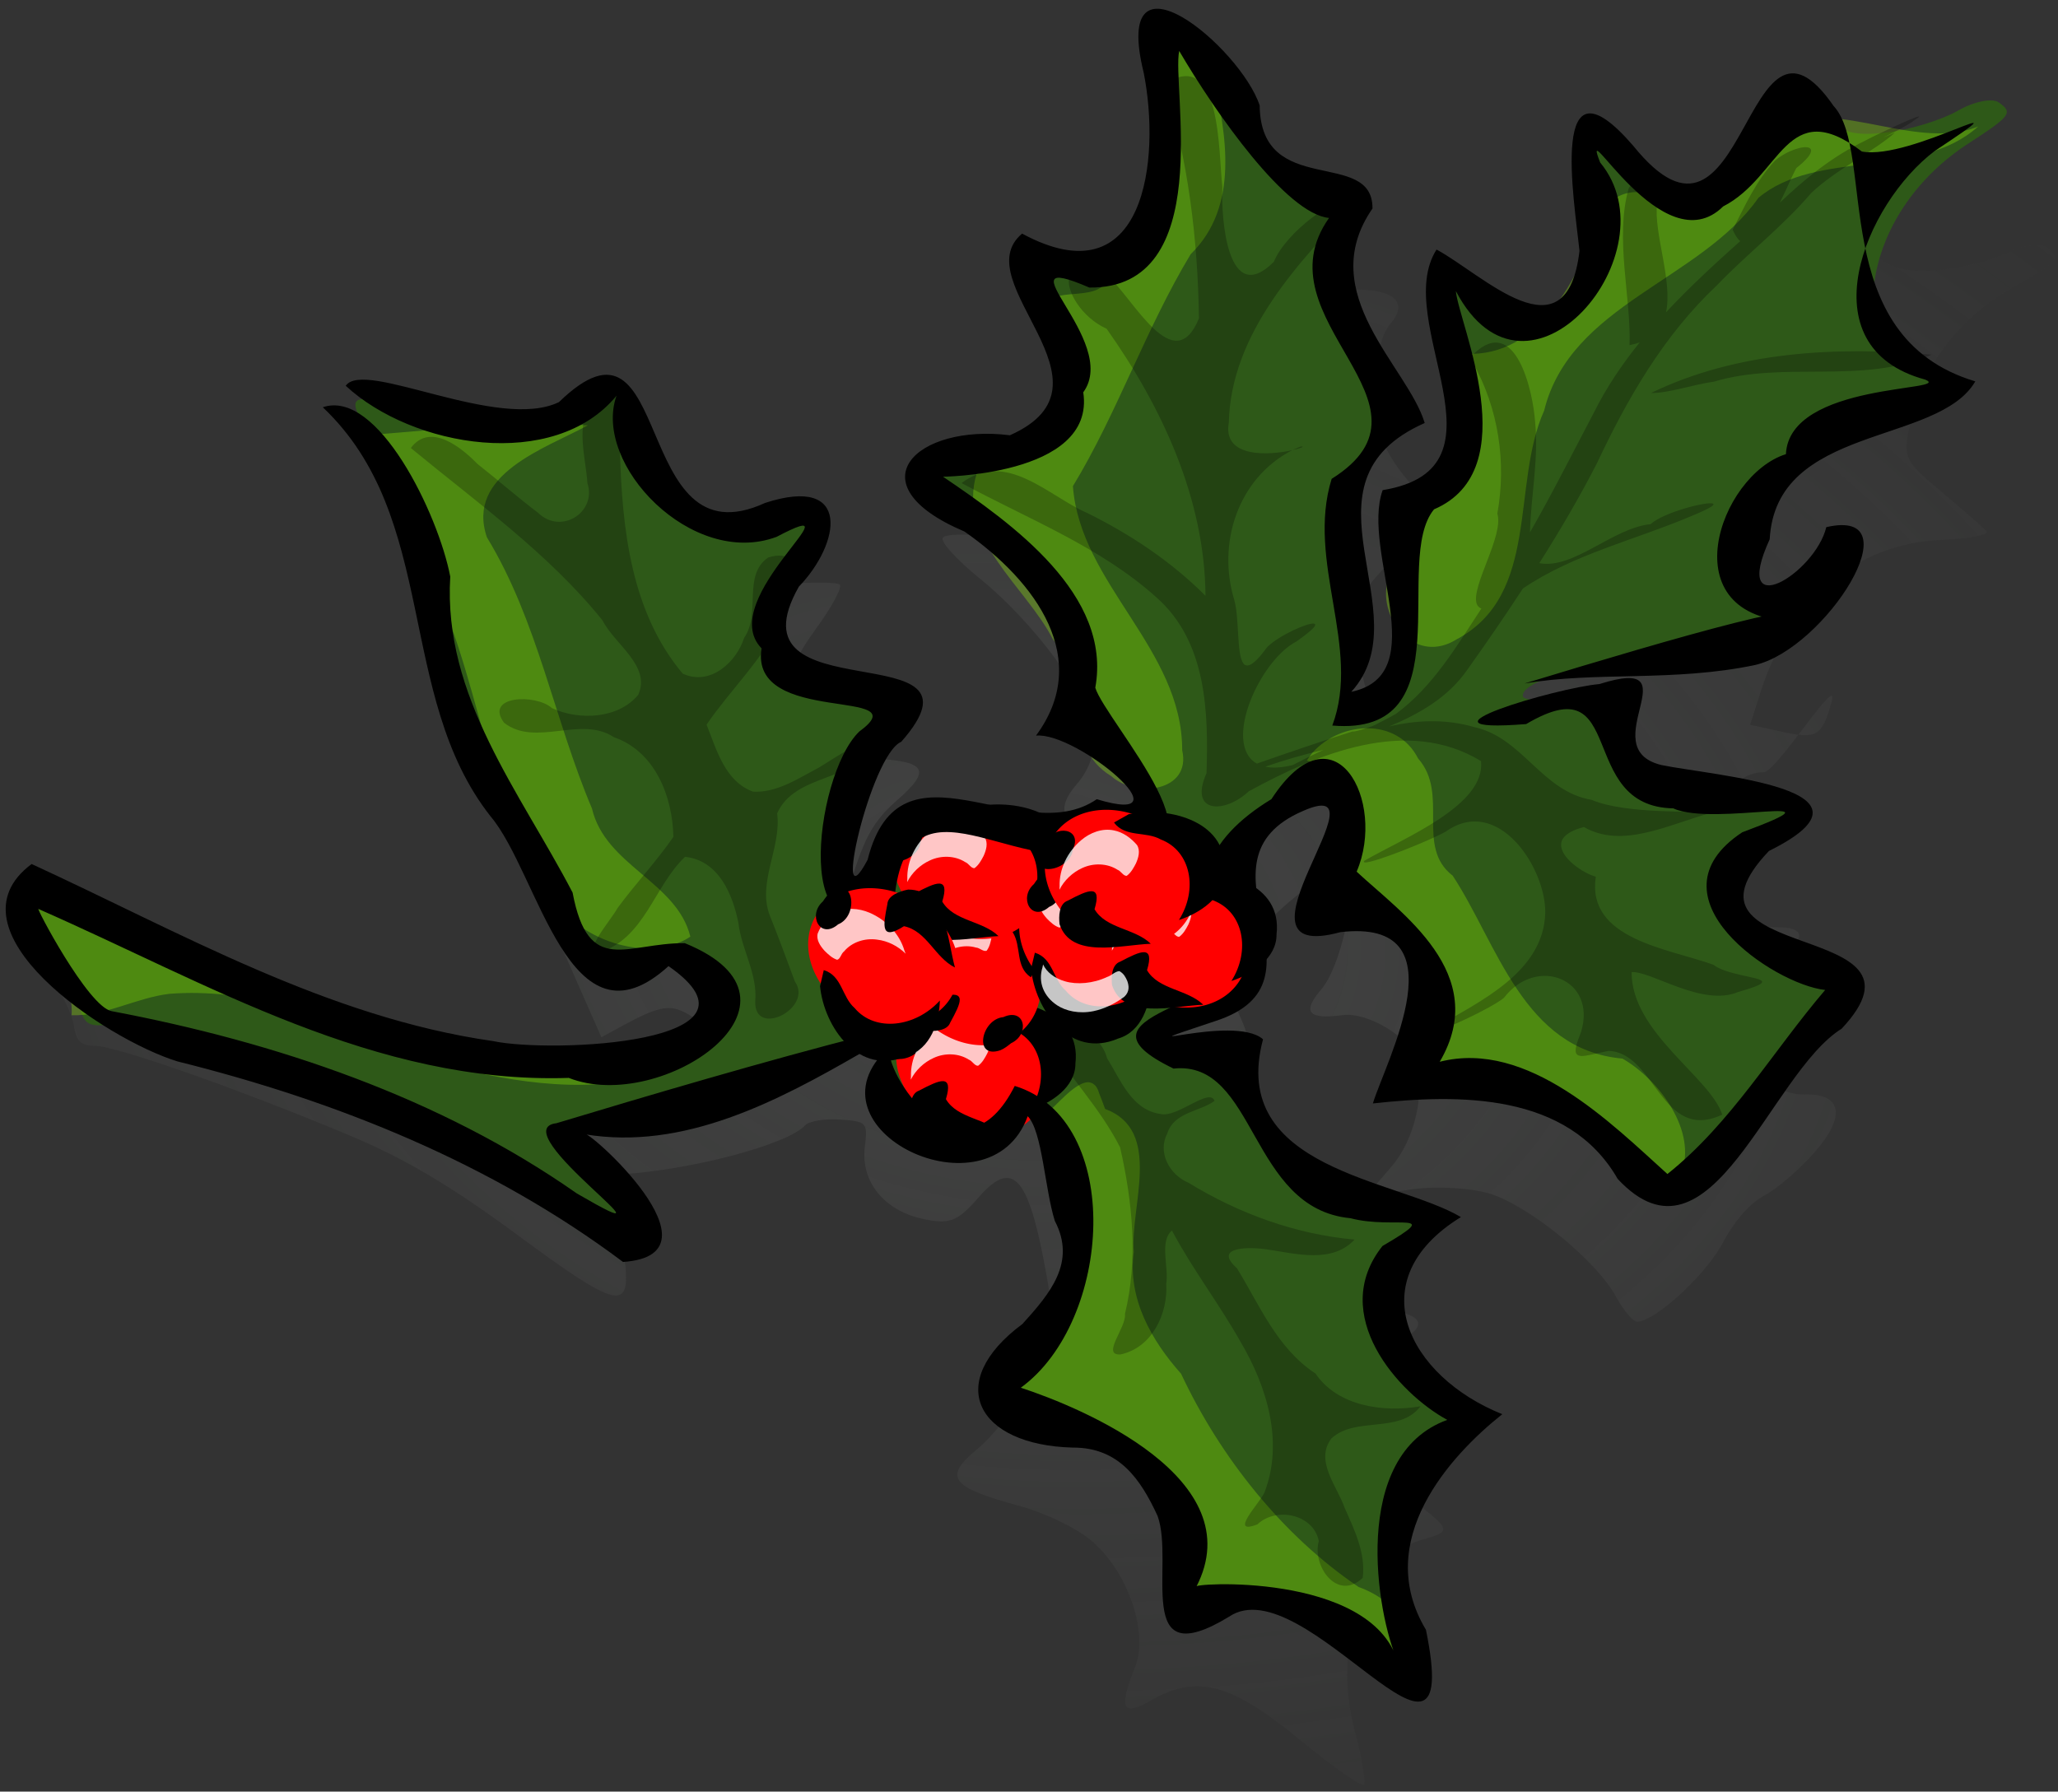 <?xml version="1.0"?>
<svg xmlns:rdf="http://www.w3.org/1999/02/22-rdf-syntax-ns#" xmlns="http://www.w3.org/2000/svg" xmlns:cc="http://creativecommons.org/ns#" xmlns:xlink="http://www.w3.org/1999/xlink" xmlns:dc="http://purl.org/dc/elements/1.1/" id="svg2" viewBox="0 0 220.72 192.16" version="1.0">
  <rect x="0" y="0" width="220.72" height="192.16" fill="#333333" stroke="none"/>
  <defs id="defs4">
    <radialGradient id="radialGradient11399" gradientUnits="userSpaceOnUse" cy="6.755" cx="-50.919" gradientTransform="matrix(1.508 .157 -.109 1.045 -261.41 153.68)" r="106.57">
      <stop id="stop11395" stop-color="#545554" offset="0"/>
      <stop id="stop11397" stop-color="#545554" stop-opacity="0" offset="1"/>
    </radialGradient>
  </defs>
  <g id="layer1" transform="translate(447.86 -53.199)">
    <path id="path1546" fill="#fcfcfc" d="m-447.86 412.36v-125h250v250h-250v-125z"/>
  </g>
  <g id="layer2" transform="translate(447.86 -53.199)">
    <path id="path10518" opacity=".466" d="m-251.44 128.55c-1.03 3.63-1.57 3.95-5.32 3.13l-3.4-0.75 1.16-3.62c3.15-9.78 10.29-15.81 19.21-16.19 3.1-0.14 5.35-0.56 5-0.94-0.34-0.37-2.53-2.29-4.86-4.25-4.22-3.55-4.23-3.59-3.08-8.349 1.33-5.527 5.33-10.524 10.91-13.641 4.73-2.645 5.02-2.984 3.53-4.185-0.67-0.54-2.65-0.273-4.41 0.594s-5.19 1.694-7.63 1.837c-3.68 0.216-4.99-0.234-7.79-2.681-1.85-1.617-3.43-2.857-3.52-2.756-0.09 0.102-0.96 2.187-1.94 4.634-1.62 4.049-2.07 4.568-5.03 5.75-4.51 1.806-8.91-0.6-12.48-6.823-1.83-3.18-3.04 0.719-1.58 5.079 1.53 4.568 0.51 8.806-3.12 12.977-3.01 3.464-5.31 3.144-9.5-1.31-2-2.126-3.75-3.414-4.09-3.019-0.33 0.379 0 4.462 0.73 9.073 1.48 9.37-0.04 14.21-4.67 14.82-3.67 0.48-4.05 1.54-2.46 7.02 1.13 3.89 1.02 5.93-0.47 9.13-2.27 4.84-4.48 6.84-6.1 5.53-0.84-0.68-0.43-1.79 1.45-3.95 2.13-2.45 2.36-3.29 1.21-4.52-0.78-0.83-1.85-4.07-2.39-7.19-0.87-5.11-0.69-6 1.9-8.98 1.58-1.81 3.98-3.99 5.32-4.84 2.38-1.5 2.36-1.62-0.57-3.99-1.66-1.35-3.59-4.05-4.27-6.01-1.34-3.796-0.82-10.151 0.99-12.25 1.8-2.069 0.58-3.484-3.1-3.604-3.72-0.122-5.29-1.683-6.67-6.646-0.72-2.561-6.13-11.333-7.86-12.732-1.15-0.933-2.66 1.748-1.81 3.219 1.03 1.793-0.6 17.756-2.13 20.8-1.45 2.888-4.56 3.179-9.64 0.9-4.61-2.074-5.43-0.911-2.57 3.66 2.75 4.389 3.16 7.593 1.48 11.663-1.8 4.37-5.75 6.36-11.11 5.6-2.21-0.32-4.29-0.26-4.62 0.12s1.44 2.34 3.93 4.36c5.85 4.73 11.73 12.7 12.22 16.57 0.25 1.96-0.38 3.9-1.8 5.53-2.35 2.71-1.46 4.49 1.95 3.9 2.51-0.43 3.84 0.69 5.62 4.74 2.33 5.27 1.07 7.72-2.49 4.85-2.02-1.64-5.72-1.42-8.1 0.48-1.26 1.01-2.48 0.71-5.77-1.39-2.69-1.71-5.01-2.46-6.49-2.11-3.18 0.74-6.23 4.51-6.1 7.52 0.09 2.16-0.14 2.48-1.65 2.28-3.29-0.44-3.49-1.61-1.51-8.65 1.61-5.67 2.62-7.58 5.23-9.86 3.83-3.35 3.27-4.25-2.85-4.54-2.32-0.11-5.25-1.05-6.55-2.1-3.39-2.74-3.18-6.43 0.65-11.66 1.78-2.42 2.97-4.62 2.64-4.89-0.33-0.26-3.18-0.27-6.34-0.01-3.89 0.32-6.45-0.08-7.88-1.25-2.75-2.22-5.52-8.03-5.13-10.75 0.45-3.15-1.1-3.76-4.28-1.69-3.32 2.15-15.69 1.58-21-0.97-4.32-2.072-4.96-1.1-2.07 3.14 3.13 4.62 5.54 13.15 6.57 23.29 0.57 5.62 1.84 10.15 3.89 13.91 1.68 3.07 4.77 9.47 6.87 14.23l3.82 8.66 2.15-1.17c4.25-2.31 5.32-2.46 7.53-1.07 3.35 2.11 4.31 5.34 2.28 7.66-3.6 4.14-22.54 3.35-35.64-1.48-6.02-2.23-31.88-15.63-34.98-18.15-4.32-3.49-4.92 1.52-0.85 7.09 1.41 1.93 2.72 4.52 2.91 5.77 0.28 1.8 0.74 2.26 2.3 2.27 2.28 0.02 15.29 4.59 27.15 9.55 6.09 2.55 11 5.45 18.28 10.83 10.35 7.64 11.9 8.08 11.45 3.23-0.13-1.46-1.65-3.34-4.6-5.73l-4.4-3.56 8.45-0.53c7.69-0.48 17.92-3.2 19.82-5.26 0.42-0.46 2.11-0.73 3.75-0.62 2.88 0.2 2.97 0.3 2.65 2.95-0.44 3.7 2.04 6.79 6.21 7.7 2.87 0.62 3.73 0.3 5.95-2.26 3.6-4.14 5.29-2.47 7.09 7.01 1.29 6.81 1.17 7.99-1.31 12.45-1.51 2.7-4.14 6.07-5.85 7.47-3.72 3.05-2.94 4.1 4.51 6.12 2.59 0.7 5.99 2.32 7.55 3.6 4 3.26 6.34 9.93 4.83 13.71-1.81 4.51-1.37 5.33 1.85 3.48 4.8-2.75 8.51-1.74 15.85 4.31 3.53 2.9 6.61 5.06 6.85 4.79 0.23-0.27-0.2-2.83-0.96-5.68-2.48-9.26 0.8-18.74 7.11-20.56 3.45-0.99 3.45-0.99-2.3-5.27-5.17-3.84-6.4-6.61-4.95-11.12 0.98-3.06 1.5-3.64 4.23-4.73 4.22-1.69 3.38-3.37-1.82-3.62-8.52-0.42-16.13-7.96-15.36-15.2l0.41-3.8-4.86 0.85c-4.43 0.79-4.88 0.67-5.06-1.33-0.19-2.01 0.13-2.24 3.7-2.67 2.99-0.35 4.41-1.14 6.01-3.32 1.8-2.46 1.82-3.41 0.14-6.85l-1.94-3.99 4.34-4.32c5.16-5.14 8.5-7.12 9.47-5.61 1.09 1.68-0.71 9.57-2.71 11.9-2.12 2.46-1.46 3.28 2.26 2.79 2.73-0.36 7.23 2.38 7.89 4.8 0.99 3.61-0.16 8.57-2.65 11.45l-2.68 3.11 4.9-0.68c2.7-0.37 6.51-0.14 8.47 0.51 4.3 1.43 11.34 7.21 13.4 11.01 0.82 1.51 1.85 2.73 2.29 2.69 2.06-0.17 7.32-5.04 9.17-8.48 1.29-2.42 2.9-4.24 4.5-5.1 1.37-0.73 3.8-2.84 5.41-4.69 3.32-3.81 2.85-6.24-1.18-6.11-3.42 0.12-8.73-4.34-8.86-7.43-0.12-2.83 2.27-5.88 5.91-7.55 3.2-1.46 3.21-3.02 0.02-2.95-1.31 0.03-5.07-0.57-8.35-1.33-5.21-1.2-6.14-1.72-7.44-4.11-1.04-1.92-1.02-3.25 0.08-4.51 2.22-2.55 0.52-3.35-5.24-2.48-2.75 0.41-5.05 0.31-5.11-0.22-0.23-2.21 13.61-4.16 18.65-2.62 1.31 0.4 2.79 0.25 3.29-0.33 0.51-0.58 1.72-1.05 2.7-1.04 1.38 0.01 8.29-11.08 7.26-7.47z" fill="url(#radialGradient11399)"/>
    <path id="path10349" d="m-253.43 114.38c-0.8 3.68-1.32 4.03-5.11 3.46l-3.45-0.52 0.93-3.69c2.5-9.97 9.25-16.444 18.12-17.408 3.08-0.335 5.3-0.898 4.93-1.253-0.36-0.354-2.67-2.123-5.13-3.931-4.43-3.271-4.45-3.31-3.61-8.132 0.98-5.602 4.64-10.847 10-14.317 4.55-2.947 4.82-3.303 3.26-4.405-0.7-0.496-2.67-0.101-4.37 0.878-1.69 0.979-5.06 2.025-7.48 2.326-3.67 0.454-5 0.089-7.95-2.172-1.95-1.494-3.62-2.629-3.7-2.522s-0.82 2.244-1.63 4.75c-1.36 4.145-1.78 4.692-4.65 6.062-4.39 2.094-8.94-0.022-12.9-6.001-2.03-3.055-2.98 0.914-1.25 5.171 1.82 4.46 1.08 8.754-2.27 13.151-2.78 3.647-5.1 3.479-9.57-0.693-2.13-1.992-3.96-3.164-4.27-2.748-0.31 0.399 0.28 4.452 1.31 9.007 2.09 9.257 0.88 14.187-3.7 15.087-3.63 0.72-3.94 1.8-2 7.16 1.38 3.81 1.41 5.86 0.12 9.15-1.95 4.97-4.02 7.12-5.73 5.91-0.88-0.62-0.54-1.76 1.19-4.03 1.98-2.59 2.14-3.43 0.92-4.59-0.83-0.78-2.11-3.94-2.85-7.02-1.2-5.04-1.07-5.95 1.32-9.08 1.46-1.92 3.71-4.248 4.99-5.181 2.28-1.647 2.25-1.765-0.82-3.945-1.75-1.236-3.84-3.81-4.66-5.719-1.58-3.703-1.47-10.078 0.2-12.29 1.66-2.181 0.35-3.514-3.32-3.396-3.73 0.119-5.39-1.337-7.09-6.2-0.88-2.51-6.85-10.914-8.67-12.198-1.21-0.856-2.54 1.916-1.6 3.33 1.15 1.722 0.56 17.757-0.77 20.893-1.26 2.976-4.36 3.468-9.56 1.522-4.74-1.772-5.48-0.558-2.33 3.818 3.02 4.202 3.64 7.371 2.23 11.541-1.51 4.475-5.34 6.725-10.73 6.305-2.23-0.17-4.3 0.02-4.61 0.42-0.3 0.4 1.59 2.24 4.21 4.1 6.15 4.34 12.53 11.91 13.26 15.74 0.38 1.95-0.12 3.92-1.43 5.64-2.17 2.85-1.17 4.58 2.19 3.77 2.48-0.6 3.89 0.44 5.92 4.36 2.67 5.11 1.57 7.64-2.17 5-2.12-1.5-5.8-1.04-8.06 1.01-1.18 1.08-2.42 0.87-5.84-1.01-2.79-1.54-5.15-2.14-6.61-1.7-3.12 0.95-5.93 4.91-5.61 7.91 0.23 2.15 0.03 2.47-1.49 2.37-3.31-0.22-3.59-1.38-2.06-8.52 1.23-5.77 2.11-7.74 4.57-10.18 3.61-3.6 2.99-4.46-3.13-4.35-2.33 0.04-5.31-0.71-6.68-1.68-3.55-2.51-3.58-6.2-0.1-11.67 1.62-2.54 2.66-4.81 2.32-5.05-0.35-0.24-3.2-0.06-6.34 0.4-3.85 0.57-6.43 0.33-7.94-0.74-2.88-2.03-6.03-7.66-5.81-10.395 0.25-3.17-1.34-3.678-4.38-1.408-3.17 2.359-15.55 2.586-21.02 0.385-4.44-1.787-5.02-0.776-1.87 3.278 3.43 4.4 6.38 12.76 8.07 22.81 0.93 5.57 2.49 10.01 4.79 13.63 1.87 2.95 5.36 9.14 7.77 13.75l4.37 8.39 2.07-1.3c4.09-2.58 5.15-2.8 7.45-1.55 3.47 1.89 4.64 5.04 2.77 7.5-3.33 4.36-22.28 4.79-35.67 0.82-6.15-1.83-32.82-13.54-36.08-15.85-4.54-3.2-4.81 1.83-0.38 7.13 1.53 1.83 3 4.34 3.27 5.57 0.39 1.78 0.89 2.21 2.44 2.12 2.28-0.13 15.56 3.59 27.72 7.77 6.24 2.15 11.32 4.73 18.94 9.63 10.82 6.95 12.4 7.29 11.63 2.48-0.23-1.45-1.86-3.23-4.96-5.42l-4.62-3.27 8.4-1.07c7.64-0.98 17.67-4.35 19.44-6.54 0.39-0.48 2.05-0.86 3.7-0.86 2.89 0.02 2.98 0.11 2.84 2.78-0.21 3.72 2.47 6.64 6.68 7.28 2.91 0.44 3.75 0.06 5.8-2.64 3.33-4.36 5.11-2.81 7.52 6.54 1.74 6.71 1.69 7.89-0.5 12.5-1.33 2.8-3.74 6.33-5.35 7.84-3.52 3.28-2.67 4.28 4.89 5.81 2.63 0.54 6.13 1.93 7.77 3.1 4.2 3 6.98 9.5 5.71 13.38-1.51 4.61-1.02 5.4 2.07 3.35 4.61-3.05 8.38-2.29 16.1 3.27 3.71 2.67 6.92 4.63 7.14 4.34 0.22-0.28-0.38-2.81-1.33-5.61-3.07-9.07-0.41-18.74 5.77-20.97 3.38-1.21 3.38-1.21-2.64-5.11-5.4-3.5-6.81-6.18-5.65-10.77 0.78-3.12 1.26-3.74 3.91-5 4.1-1.96 3.16-3.58-2.05-3.5-8.52 0.13-16.61-6.89-16.3-14.17l0.16-3.82-4.8 1.17c-4.37 1.06-4.82 0.98-5.14-1.01s-0.01-2.24 3.53-2.9c2.95-0.54 4.32-1.42 5.77-3.7 1.64-2.58 1.6-3.52-0.29-6.84l-2.2-3.86 4.05-4.59c4.82-5.46 8.02-7.66 9.09-6.22 1.19 1.61-0.09 9.6-1.94 12.05-1.95 2.6-1.24 3.37 2.44 2.64 2.7-0.53 7.37 1.92 8.18 4.28 1.22 3.54 0.4 8.57-1.9 11.6l-2.48 3.27 4.86-0.98c2.66-0.55 6.48-0.57 8.48-0.04 4.39 1.14 11.78 6.45 14.08 10.11 0.92 1.46 2.03 2.6 2.46 2.54 2.05-0.3 6.98-5.5 8.6-9.06 1.14-2.5 2.62-4.41 4.16-5.37 1.32-0.82 3.61-3.09 5.1-5.03 3.06-4.02 2.44-6.42-1.57-6.02-3.41 0.33-9-3.77-9.33-6.85-0.3-2.82 1.89-6.01 5.42-7.91 3.09-1.67 3-3.22-0.17-2.95-1.31 0.11-5.1-0.24-8.42-0.79-5.28-0.86-6.25-1.31-7.69-3.61-1.17-1.86-1.23-3.18-0.22-4.51 2.05-2.69 0.31-3.38-5.39-2.14-2.72 0.59-5.02 0.64-5.11 0.11-0.38-2.19 13.31-5.03 18.44-3.82 1.33 0.31 2.8 0.07 3.26-0.54 0.47-0.61 1.65-1.16 2.63-1.21 1.38-0.08 7.56-11.59 6.77-7.92z" fill="#2e5918"/>
    <path id="path10351" opacity=".298" d="m-408.2 99.854c7.54-0.624 17.02-1.524 23.39-1.035-4.6 2.491-13.13 5.241-10.83 12.011 5.46 8.97 7.2 19.49 11.27 29.09 1.43 6.13 9.1 7.85 10.55 13.74-4.36 2.88-11.63 0.48-14.45-3.74-8.66-11.87-7.82-27.63-16.3-39.72-1.84-2.88-4.18-6.97-3.63-10.346z" fill="#9dff02"/>
    <path id="path10508" opacity=".298" d="m-445.39 148.95c2.13-1.95 5.12-0.27 7.12 1.03 4.75 3 9.97 5.18 15.3 7.04 2.85 0.99 5.61 2.25 8.38 3.38 7.97 1.78 14.9 7.29 23.36 7.06 6.12 1.54 12.71 0.88 18.53-1.42-6.72 4.46-15.43 3.95-23.05 2.41-3.44-0.82-7.09-1.17-10.15-2.98-7.35-3.5-15.46-6.32-23.78-5.68-3.57 0.42-6.85 2.4-10.5 2.3 0.32-4.99-4.72-8.33-5.25-13.09 0.01-0.02 0.02-0.04 0.04-0.05z" fill="#9dff02"/>
    <path id="path10506" opacity=".298" d="m-324.97 58.229l0.04-0.006c0.01-0.001 0.04-0.006 0.04-0.007 2.83-2.674 6.68-0.443 7.09 2.954 1.48 6.399 2.89 14.17-2.36 19.292-4.83 8.005-7.87 17.05-12.63 24.878 0.76 10.47 11.74 17.44 11.72 28.33 1 4.41-4.94 5.18-7.61 2.77-5.43-3.29-2.37-10.32-6.26-14.68-2.91-5.67-10.34-10.84-8.16-17.8 8.31-1.27 9.39-10.984 7.81-17.463-0.75-2.689 4.31-0.966 5.84-2.773 8.51-5.113 7.79-17.107 4.76-25.03-0.01-0.011-0.03-0.051-0.04-0.062 0-0.001-0.02-0.016-0.02-0.018-0.06-0.053-0.15-0.132-0.22-0.188 0-0.002-0.02-0.017-0.02-0.018 0-0.002-0.02-0.017-0.03-0.019v-0.042c-0.01-0.002-0.03-0.017-0.03-0.019s0.02-0.022 0.02-0.024c0-0.003 0.02-0.023 0.02-0.025 0-0.003 0.02-0.023 0.02-0.025 0-0.003 0.01-0.022 0.02-0.025z" fill="#9dff02"/>
    <path id="path10504" opacity=".298" d="m-291.44 91.08c8.22 0.959 12.51-7.435 14.84-13.707 1-3.309 3.7-4.347 6.76-2.998 5 1.339 9.35-2.359 10.62-6.666 6.92-5.125 16.24 1.995 23.52-0.945-6.38 5.724-17.32 2.406-23.57 7.655-6.22 8.869-20.18 11.421-22.98 22.82-3.57 7.941-0.37 19.751-9.42 24.551-4.26 2.64-8.06-1.85-7.48-5.71-0.35-4.84 2.42-9.4 6.28-11.87 2.28-4.07-0.49-9.161 1.43-13.13z" fill="#9dff02"/>
    <path id="path10502" opacity=".298" d="m-307.06 133.89c3.02-3.34 9.05-3.76 11.29 0.66 3.39 3.82-0.33 9.46 3.71 12.57 4.79 7.27 7.56 18.67 18.21 19.62 3.99 2.29 8.03 7.83 6.31 12.28-4.7 1.38-6.65-4.52-10.93-5.44-5.61-2.94-13.55-3.14-17.88-6.97 6.79-4.98 1.58-15.32-6-16.32-0.31 0.01-0.6-0.02-0.81-0.08-0.08-0.02-0.16-0.05-0.22-0.07-0.01-0.01-0.04-0.03-0.05-0.04-0.01 0-0.03-0.02-0.03-0.02-0.02-0.01-0.06-0.04-0.08-0.05 0-0.01-0.03-0.03-0.05-0.04l-0.02-0.02c-0.02-0.01-0.05-0.06-0.06-0.08-0.01 0-0.04-0.03-0.05-0.03-0.01-0.01-0.03-0.05-0.03-0.06-0.01-0.01-0.03-0.05-0.04-0.07-0.05-0.1-0.1-0.23-0.12-0.35-0.01-0.02-0.01-0.06-0.02-0.09-0.16-1.49 1.42-4.27 0.84-5.77 0.41-3.49-0.99-7.77-4.61-8.75 0.13-0.19 0.25-0.38 0.39-0.56 0.07-0.08 0.12-0.16 0.19-0.25 0.02-0.02 0.03-0.04 0.06-0.07z" fill="#9dff02"/>
    <path id="path10500" opacity=".298" d="m-335.6 172.52s0.03-0.01 0.04-0.01 0.05-0.02 0.06-0.03c0.72-0.43 2.8-3.11 4.26-3.2 0.01 0 0.04-0.01 0.05-0.01 0.03 0 0.08 0 0.11 0.01 0.02 0 0.06 0.01 0.07 0.01 0.07 0.01 0.14 0.04 0.2 0.06 0.02 0.01 0.07 0.02 0.09 0.03 0 0 0.02 0.02 0.03 0.02 0.01 0.01 0.04 0.03 0.05 0.03 0.03 0.02 0.07 0.05 0.1 0.08 0.01 0 0.02 0.01 0.03 0.02 0.04 0.04 0.12 0.09 0.16 0.15 0.15 0.18 0.28 0.46 0.38 0.8 0.22 0.54 0.43 1.1 0.63 1.66 6.25 2.31 2.65 10.48 3.08 15.33-0.69 5 1.9 9.51 5.07 13.07 4.21 8.98 10.91 17.39 19.05 22.88 1.03 0.37 2.02 0.89 2.92 1.61 1.61 0.97 2.38 3.77 3.2 8.32-6.41-1.32-12.75-9.27-17.55-8.9-4.23 0.78-6.52 1.47-7.52 1.09-0.01-0.01-0.06-0.01-0.07-0.01s-0.03-0.02-0.03-0.02c-0.01-0.01-0.04-0.03-0.05-0.04 0 0-0.02-0.01-0.03-0.02-0.01 0-0.04-0.02-0.05-0.03s-0.03-0.03-0.05-0.04-0.02-0.01-0.02-0.02c-0.01 0-0.05-0.03-0.06-0.03-0.01-0.02-0.04-0.06-0.05-0.08-0.01-0.01-0.03-0.05-0.04-0.06 0-0.02-0.02-0.05-0.03-0.06 0-0.02-0.02-0.05-0.03-0.07-0.31-0.73 0.01-2.23 0.68-4.89-1.76-7.98-8.46-14.03-16.66-15.89-0.98-0.1-1.6-0.37-1.94-0.72 0-0.01-0.02-0.02-0.02-0.02-0.03-0.02-0.07-0.08-0.09-0.1 0 0-0.02-0.01-0.02-0.02-0.02-0.03-0.05-0.09-0.07-0.12-0.04-0.08-0.09-0.18-0.11-0.27-0.01-0.03-0.02-0.1-0.02-0.13-0.23-1.54 2.15-3.91 3.32-4.93 5.31-7.37 4.26-17.56 0.91-25.43 0.01 0 0.01-0.02 0.02-0.02z" fill="#9dff02"/>
    <g id="g10353" transform="matrix(-.604 .792 .823 .582 -248.95 -256.98)">
      <path id="path10355" d="m361.55 231.95a10.934 12.027 0 1 1 -0.08 -1.48" fill="#f00" transform="matrix(.633 0 0 .697 181.41 19.262)"/>
      <path id="path10357" d="m404.8 172.3c-2.16-0.43-3.55 2.25-1.06 2.76 2.02 1.22 5.32-1.81 2.4-2.7-0.44-0.11-0.89-0.08-1.34-0.06zm-7.63 5.22c-3.34 2.98-5.58 9.11-0.72 11.89 2.09 1.56 5.02 0.51 6.91-0.81-3.87-0.33-6.83-3.43-5.96-6.73 0.18-1.81 2.06-3.14 1.42-5.06-0.55 0.24-1.1 0.48-1.65 0.71zm11.4 0.42c-2.22 1.04-3.66 1.81-0.91 2.82 1.01 2.24-0.84 4.66-0.46 6.99 1.94-2.44 6.31-5.74 3.95-8.99-0.61-0.56-1.76-1.38-2.58-0.82z"/>
      <path id="path10359" opacity=".775" d="m407.83 176.33c-1.5-1.17-3.55-1.57-5.41-1.16-1.21 0.26-2.39 0.99-2.9 2.14-0.42 0.91-0.39 1.95-0.15 2.9 0.28 0.67 1.04 0.95 1.7 1.1 0.54 0.09 1.11 0.18 1.65 0.02 0.24-0.28-0.07-0.8 0.04-1.18 0.06-1.3 0.9-2.49 2.04-3.09 1.01-0.55 2.21-0.73 3.33-0.53-0.1-0.07-0.2-0.13-0.3-0.2z" fill="#fff"/>
    </g>
    <path id="path10361" d="m361.55 231.95a10.934 12.027 0 1 1 -0.08 -1.48" fill="#f00" transform="matrix(-.518 .373 -.427 -.548 -63.215 153.87)"/>
    <path id="path10363" d="m-339.42 165.09c2.03-0.94 1.52-3.86-0.83-2.8-2.39 0.23-3.24 4.56-0.31 3.55 0.43-0.18 0.79-0.47 1.14-0.75zm3.03-8.61c0.91-4.3-1.01-10.45-6.68-9.77-2.66 0-4.42 2.56-5.16 4.71 3.37-2.03 7.69-1.34 8.99 1.78 0.96 1.53 0.24 3.69 1.94 4.82 0.31-0.51 0.61-1.02 0.91-1.54zm-9.56 6.4c1.17-2.14 1.88-3.58-0.99-2.76-2.2-1.17-2.16-4.16-3.9-5.77-0.1 3.06-1.65 8.23 2.28 9.4 0.83 0.08 2.28 0.05 2.61-0.87z"/>
    <path id="path10365" opacity=".775" d="m-348.59 158.29c-0.62-1.78-0.3-3.82 0.72-5.4 0.66-1.04 1.76-1.89 3.05-2 1.01-0.09 2.01 0.28 2.84 0.81 0.55 0.48 0.56 1.28 0.48 1.94-0.09 0.53-0.21 1.09-0.54 1.53-0.35 0.14-0.75-0.32-1.15-0.34-1.27-0.37-2.7 0.02-3.67 0.88-0.87 0.75-1.45 1.81-1.64 2.92-0.03-0.12-0.06-0.23-0.09-0.34z" fill="#fff"/>
    <g id="g10367" transform="matrix(-.604 .792 .823 .582 -249.34 -278.17)">
      <path id="path10369" d="m361.55 231.95a10.934 12.027 0 1 1 -0.08 -1.48" fill="#f00" transform="matrix(.633 0 0 .697 181.41 19.262)"/>
      <path id="path10371" d="m404.8 172.3c-2.16-0.43-3.55 2.25-1.06 2.76 2.02 1.22 5.32-1.81 2.4-2.7-0.44-0.11-0.89-0.08-1.34-0.06zm-7.63 5.22c-3.34 2.98-5.58 9.11-0.72 11.89 2.09 1.56 5.02 0.51 6.91-0.81-3.87-0.33-6.83-3.43-5.96-6.73 0.18-1.81 2.06-3.14 1.42-5.06-0.55 0.24-1.1 0.48-1.65 0.71zm11.4 0.42c-2.22 1.04-3.66 1.81-0.91 2.82 1.01 2.24-0.84 4.66-0.46 6.99 1.94-2.44 6.31-5.74 3.95-8.99-0.61-0.56-1.76-1.38-2.58-0.82z"/>
      <path id="path10373" opacity=".775" d="m407.83 176.33c-1.5-1.17-3.55-1.57-5.41-1.16-1.21 0.26-2.39 0.99-2.9 2.14-0.42 0.91-0.39 1.95-0.15 2.9 0.28 0.67 1.04 0.95 1.7 1.1 0.54 0.09 1.11 0.18 1.65 0.02 0.24-0.28-0.07-0.8 0.04-1.18 0.06-1.3 0.9-2.49 2.04-3.09 1.01-0.55 2.21-0.73 3.33-0.53-0.1-0.07-0.2-0.13-0.3-0.2z" fill="#fff"/>
    </g>
    <path id="path10375" d="m361.55 231.95a10.934 12.027 0 1 1 -0.08 -1.48" fill="#f00" transform="matrix(.383 -.502 .574 .405 -597.89 236.01)"/>
    <path id="path10377" opacity=".775" d="m-327.01 151.71c-0.53-1.8-1.98-3.32-3.75-4.07-1.16-0.5-2.56-0.61-3.69 0.01-0.89 0.47-1.5 1.32-1.87 2.21-0.18 0.69 0.28 1.35 0.74 1.86 0.38 0.39 0.8 0.79 1.34 0.97 0.37-0.07 0.43-0.67 0.75-0.91 0.83-0.99 2.24-1.44 3.54-1.26 1.16 0.15 2.26 0.71 3.07 1.52-0.05-0.11-0.09-0.22-0.13-0.33z" fill="#fff"/>
    <path id="path10379" d="m-336.97 148.02c-1.66 1.46-0.29 4.12 1.63 2.45 2.22-0.89 1.73-5.27-0.77-3.48-0.35 0.28-0.61 0.66-0.86 1.03zm-0.31 9.08c0.43 4.38 4.13 9.72 9.34 7.49 2.55-0.74 3.46-3.68 3.52-5.95-2.61 2.88-6.95 3.43-9.14 0.81-1.38-1.2-1.35-3.46-3.31-4.07-0.14 0.58-0.27 1.15-0.41 1.72zm7.22-8.79c-0.48 2.37-0.72 3.95 1.78 2.36 2.45 0.5 3.33 3.38 5.48 4.43-0.84-2.95-0.91-8.33-5.02-8.36-0.83 0.16-2.2 0.6-2.24 1.57z"/>
    <path id="path10381" d="m-251.99 109.74c-1.2 4.99-10.28 10.47-6.07 1.3 0.67-12.336 18.06-10.05 22.05-16.936-16.06-4.815-10.57-24.567-15.2-29.543-9.66-13.966-9.25 19.447-21.47 4.292-9.14-10.599-6.34 5.805-5.78 11.264-1.39 11.707-10.33 2.533-15.33-0.151-4.93 7.724 8.62 23.464-5.78 25.804-2.36 6.62 5.57 19.76-3.36 21.63 7.69-8.46-6.61-22.41 7.87-28.831-1.79-6.019-11.92-13.885-5.6-23.006 0.05-6.542-11.99-1.036-12.1-11.054-2.06-6.255-15.96-17.828-12.44-3.521 1.84 9.235 0.22 24.424-13.04 17.267-6.19 5.189 11.09 16.132-1.31 21.63-9.98-1.264-16.88 5.235-4.87 10.325 7.75 5.41 13.71 13.73 7.67 21.89 4.35-0.44 16.73 9.91 6.52 6.82-8.03 5.52-21.09-7.37-24.58 6.5-3.93 7.42 0.31-11.26 3.61-12.66 10.6-12.02-18.94-2.66-10.98-16.64 4.45-4.61 5.71-12.02-3.62-8.98-14.51 6.68-9.67-22.884-22.11-10.813-6.52 3.158-20.9-4.646-22.87-1.75 7.17 6.633 22.35 9.203 29.04 1.071-2.6 7.362 8.12 18.512 17.17 15.132 9.46-4.96-6.74 6.71-1.61 11.96-1.36 8.4 17.07 4.1 10.48 8.92-4.97 4.77-7.3 26.8 3.84 17.31 1.78-14.29 14.97 0.24 22.86-5.68 14.78 3.7-0.35-12.8-1.39-16.33 1.81-9.96-8.85-17.57-16.33-22.63-0.77 0 16.41 0.07 15.04-9.053 4.04-5.527-9.38-15.561 0.65-11.235 13.65 0.164 8.81-21.578 9.64-25.38 3.93 6.716 11.51 17.485 16.07 17.914-7.73 10.921 13.11 19.93 0.28 27.984-2.76 8.89 3.21 18.07 0.07 26.46 14.27 1.21 6.38-17.71 10.91-23.19 9.92-4.25 2.66-19.911 2.34-23.409 7.67 14.572 23.43-4.191 15.48-13.787-2.33-5.88 6.71 11.103 13.19 4.706 6.25-3.204 6.74-12.051 14.88-5.887 5.29 0.99 18.76-7.316 7.82-0.067-7.49 5.636-13.91 21.031-1.04 24.526 3.18 1.291-14.57 0.241-14.93 7.998-7.15 2.24-12.59 17.66 0.96 17.95 4.83-3.41-12.47 1.62-29 6.65 7.61-1.32 15.93-0.14 24.72-1.98 7.53-1.74 17.25-17 7.65-14.79z"/>
    <path id="path10514" d="m-294.93 228c-5.74-9.57 2.6-18.68 8.19-23.12-10.1-4.05-15.39-14.41-4.44-21.14-6.84-4.08-24.97-5.09-21.22-19.07-3.16-2.8-16.76 1.95-5.13-1.95 13.2-4.27-3.14-17.16 9.44-22.55 9.56-4.2-9.21 16.62 3.97 13.01 13.18-1.56 4.87 13.87 3.5 18.37 9.21-1.01 20.92-1.2 26.26 8.1 10 10.72 16.26-11.3 24.02-16.12 11.13-11.88-19.55-6.74-7.8-19.06 13.53-6.71-5.97-8.06-11.55-9.22-7.47-1.84 3.68-11.94-6.64-8.68-4.59 0.39-21.41 5.36-7.85 4.29 10.97-6.49 5.26 8.85 15.78 9.04 4.37 2.02 19.5-1.95 7.39 2.57-10.48 6.93 3.33 16.3 8.9 16.91-5.62 6.57-10.09 14.3-16.92 19.74-5.99-5.4-14.94-14.45-24.42-12.04 5.55-9.45-4.19-15.98-8.91-20.39 3.23-7.54-2.38-18.15-9.14-7.78-7.04 4.29-9.83 10.09-3.42 16.29-0.01 6.11-19.21 6.74-7.08 12.61 8.91-0.93 8.08 15.02 18.98 16.05 4.7 1.25 10.18-0.96 3.43 2.98-5.86 7.37 1.71 15.81 6.95 18.65-10.46 3.79-7.6 20.87-5.31 25.92-2.93-9.69-22.62-8.41-21.61-8.01 6.01-11.6-12.26-19.22-18.82-21.36 9.79-7.11 11.17-28.74-0.65-32.37-5.43 10.77-13.56-0.3-13.52-4.11-9.56 8.7 10.83 18.58 14.91 7.36 1.56 1.56 1.84 7.84 2.91 11.23 2.32 4.44-0.49 7.76-3.47 11.05-8.5 6.31-4.89 12.99 5.38 13.26 4.96-0.03 7.28 3.37 9.11 7.33 1.88 5.19-2.73 17.14 7.66 10.81 8.1-5.48 25.32 21.85 21.12 1.4z"/>
    <path id="path10512" d="m-354.87 164.2c-10.68 2.72-23.91 6.63-33.31 9.47-5.98 0.7 14.95 14.95 2.18 7.53-14.66-10.28-32.29-16.23-49.89-19.55-2.55-0.48-8.32-11.49-7.83-10.95 18.19 7.98 36.09 18.8 56.86 18.11 9.98 3.95 27.7-8.25 12.45-14.45-6.24-0.06-10.33 3.62-12.04-5.43-5.63-10.79-13.9-20.99-13.12-33.89-1.28-6.7-7.79-20.167-13.67-18.16 12.52 11.84 7.8 30.89 17.98 43.86 5.22 6.15 8.46 25.75 19.1 16.08 11.95 8.31-12.55 9.37-18.83 8.04-17.76-2.54-33.59-11.69-49.48-18.99-9.52 7.1 7.84 18.76 15.64 21.17 17.16 4.27 33.72 10.96 47.79 21.51 11.39-0.77-4.14-14.58-4.13-13.7 10.62 1.79 20.74-3.56 29.54-8.64l1.05-1.18-0.29-0.83z"/>
    <g id="g10383" transform="matrix(-.604 .792 .823 .582 -227.38 -270.81)">
      <path id="path10385" d="m361.55 231.95a10.934 12.027 0 1 1 -0.08 -1.48" fill="#f00" transform="matrix(.633 0 0 .697 181.41 19.262)"/>
      <path id="path10387" d="m404.8 172.3c-2.16-0.43-3.55 2.25-1.06 2.76 2.02 1.22 5.32-1.81 2.4-2.7-0.44-0.11-0.89-0.08-1.34-0.06zm-7.63 5.22c-3.34 2.98-5.58 9.11-0.72 11.89 2.09 1.56 5.02 0.51 6.91-0.81-3.87-0.33-6.83-3.43-5.96-6.73 0.18-1.81 2.06-3.14 1.42-5.06-0.55 0.24-1.1 0.48-1.65 0.71zm11.4 0.42c-2.22 1.04-3.66 1.81-0.91 2.82 1.01 2.24-0.84 4.66-0.46 6.99 1.94-2.44 6.31-5.74 3.95-8.99-0.61-0.56-1.76-1.38-2.58-0.82z"/>
      <path id="path10389" opacity=".775" d="m407.83 176.33c-1.5-1.17-3.55-1.57-5.41-1.16-1.21 0.26-2.39 0.99-2.9 2.14-0.42 0.91-0.39 1.95-0.15 2.9 0.28 0.67 1.04 0.95 1.7 1.1 0.54 0.09 1.11 0.18 1.65 0.02 0.24-0.28-0.07-0.8 0.04-1.18 0.06-1.3 0.9-2.49 2.04-3.09 1.01-0.55 2.21-0.73 3.33-0.53-0.1-0.07-0.2-0.13-0.3-0.2z" fill="#fff"/>
    </g>
    <g id="g10391" transform="matrix(-.604 .792 .823 .582 -233.01 -277.35)">
      <path id="path10393" d="m361.55 231.95a10.934 12.027 0 1 1 -0.08 -1.48" fill="#f00" transform="matrix(.633 0 0 .697 181.41 19.262)"/>
      <path id="path10395" d="m404.8 172.3c-2.16-0.43-3.55 2.25-1.06 2.76 2.02 1.22 5.32-1.81 2.4-2.7-0.44-0.11-0.89-0.08-1.34-0.06zm-7.63 5.22c-3.34 2.98-5.58 9.11-0.72 11.89 2.09 1.56 5.02 0.51 6.91-0.81-3.87-0.33-6.83-3.43-5.96-6.73 0.18-1.81 2.06-3.14 1.42-5.06-0.55 0.24-1.1 0.48-1.65 0.71zm11.4 0.42c-2.22 1.04-3.66 1.81-0.91 2.82 1.01 2.24-0.84 4.66-0.46 6.99 1.94-2.44 6.31-5.74 3.95-8.99-0.61-0.56-1.76-1.38-2.58-0.82z"/>
      <path id="path10397" opacity=".775" d="m407.83 176.33c-1.5-1.17-3.55-1.57-5.41-1.16-1.21 0.26-2.39 0.99-2.9 2.14-0.42 0.91-0.39 1.95-0.15 2.9 0.28 0.67 1.04 0.95 1.7 1.1 0.54 0.09 1.11 0.18 1.65 0.02 0.24-0.28-0.07-0.8 0.04-1.18 0.06-1.3 0.9-2.49 2.04-3.09 1.01-0.55 2.21-0.73 3.33-0.53-0.1-0.07-0.2-0.13-0.3-0.2z" fill="#fff"/>
    </g>
    <path id="path10399" d="m361.55 231.95a10.934 12.027 0 1 1 -0.08 -1.48" fill="#f00" transform="matrix(.383 -.502 .574 .405 -620.52 237.88)"/>
    <path id="path10401" opacity=".775" d="m-350.86 155.16c-0.52-1.8-1.97-3.31-3.75-4.07-1.15-0.49-2.56-0.6-3.68 0.01-0.89 0.47-1.5 1.32-1.87 2.21-0.18 0.7 0.28 1.36 0.73 1.86 0.39 0.39 0.81 0.79 1.35 0.97 0.36-0.07 0.42-0.67 0.75-0.9 0.83-1 2.23-1.45 3.54-1.26 1.16 0.14 2.25 0.7 3.06 1.51-0.04-0.11-0.08-0.22-0.13-0.33z" fill="#fff"/>
    <path id="path10403" d="m-359.61 149.89c-1.66 1.46-0.29 4.11 1.64 2.45 2.22-0.89 1.72-5.27-0.78-3.48-0.35 0.28-0.61 0.66-0.86 1.03zm-0.3 9.08c0.43 4.38 4.12 9.72 9.34 7.49 2.54-0.75 3.45-3.69 3.51-5.95-2.61 2.88-6.95 3.42-9.14 0.81-1.38-1.2-1.34-3.47-3.31-4.07-0.13 0.58-0.27 1.15-0.4 1.72zm7.22-8.79c-0.48 2.37-0.72 3.95 1.78 2.36 2.45 0.5 3.32 3.37 5.47 4.43-0.83-2.95-0.91-8.34-5.02-8.36-0.82 0.16-2.19 0.6-2.23 1.57z"/>
    <path id="path10441" opacity=".247" d="m-322.97 62.24c6.14-4.114 5.77 7.417 6.21 11.018-0.16 3.284 0.52 13.021 5.52 8.02 1.27-3.132 6.76-7.311 8.89-6.675 0.03 0.011 0.09 0.035 0.12 0.048-6.38 6.655-13.6 14.27-13.84 23.867-0.7 3.902 4.46 3.492 6.79 2.972-5.87 3.04-8.04 10.03-6.21 16.04 0.58 2.05 0.23 5.9 1 6.84 0.01 0.01 0.02 0.05 0.03 0.06s0.04 0.03 0.05 0.04c0.01 0 0.02 0.01 0.03 0.02 0.01 0 0.04 0.03 0.05 0.03 0.02 0.01 0.07 0.02 0.1 0.03l0.02 0.02c0.01 0 0.04-0.01 0.05-0.01 0.01 0.01 0.05 0.02 0.07 0.02 0.05 0 0.11-0.01 0.18-0.03 0.04-0.01 0.12-0.05 0.17-0.07 0.43-0.22 1.02-0.82 1.8-1.89 1.25-1.24 4.4-2.65 5.03-2.5 0 0 0.02 0.01 0.03 0.02l0.02 0.01c0 0.01 0.03 0.02 0.03 0.02l0.02 0.02c0 0.01 0.01 0.04 0.01 0.04 0 0.01-0.02 0.02-0.02 0.03l0.01 0.04c-0.1 0.27-0.69 0.8-1.99 1.72-3.98 2.05-7.97 11-4.28 13.1 0.01 0 0.02 0.01 0.02 0.01 3.39-1.19 6.8-2.35 10.23-3.44h0.16c0.42-0.05 1.25-0.31 2.09-0.62 0.01 0 0.01-0.02 0.02-0.02 0.04-0.02 0.07-0.03 0.11-0.04 0.53-0.27 1.56-0.79 2.31-1.22 3.99-2.94 6.49-7.24 9.16-11.29-0.2-0.08-0.36-0.22-0.45-0.39-0.02-0.05-0.05-0.12-0.07-0.17-0.56-1.89 2.95-7.29 2.23-9.62 0.99-5.51 0.13-11.262-2.62-16.187-0.01-0.015-0.02-0.043-0.03-0.061-0.08-0.153-0.14-0.385-0.12-0.576 0.01-0.006 0-0.038 0-0.043 0-0.023 0.02-0.071 0.03-0.093 0-0.005 0.02-0.019 0.02-0.025 0-0.005 0.01-0.019 0.02-0.024 0-0.005 0.01-0.02 0.02-0.025 0-0.009 0.03-0.041 0.03-0.05 0.01-0.004 0.02-0.021 0.02-0.024 0.02-0.011 0.05-0.023 0.07-0.032 0.01-0.008 0.04-0.024 0.06-0.031 4.48-4.249 6.34 4.127 6.55 7.34 0.4 3.951-0.45 7.901-0.55 11.841 2.41-4.2 4.59-8.55 6.85-12.837 1.35-2.712 3.03-5.198 4.92-7.539-0.33 0.121-0.69 0.215-1.09 0.293 0.18-5.074-1.6-11.45-0.1-16.798l0.53-0.847c2.56-2.425 4.94 0.119 2.52 2.507-0.37 3.17 1.69 8.195 0.96 11.616 2.5-2.678 5.22-5.191 7.96-7.636-0.29-0.226-0.55-0.641-0.81-1.221 1.32-2.552 2.49-5.24 4.55-7.418 1.3-1.098 3.09-1.643 3.68-1.358 0.06 0.03 0.11 0.089 0.14 0.134 0 0.014 0.02 0.046 0.03 0.061 0 0.016 0.01 0.069 0.01 0.086 0.02 0.348-0.42 0.963-1.59 1.884-0.42 0.769-1.03 2.238-1.76 3.71 2.71-2.585 5.63-4.959 9.08-6.615 0.84-0.474 5.27-2.57 5.81-2.638 0 0 0.02 0.018 0.03 0.018 0 0.001 0.02 0.018 0.02 0.019-0.04 0.052-0.19 0.165-0.45 0.33-0.78 0.642-3.1 1.733-3.37 1.882 0.08-0.028 0.43-0.169 1.22-0.509-2.09 1.897-6.44 4.034-8.99 6.491-3.05 3.577-6.86 6.5-10.13 9.912-5.7 5.372-9.59 12.149-12.85 19.083-1.88 3.66-3.96 7.2-6.17 10.69 3.65 0.71 7.9-3.79 11.93-4.18 1.4-1.27 6.01-2.45 6.68-2.21 0 0 0.02 0.01 0.03 0.01 0 0.01 0.02 0.02 0.02 0.02l0.03 0.02-0.02 0.02c0 0.01 0.01 0.04 0.01 0.05l-0.02 0.02c0 0.01-0.02 0.02-0.02 0.03l-0.02 0.02c-0.2 0.21-0.9 0.57-2.24 1.12-6.03 2.57-12.72 4.11-18.14 7.8-1.92 2.94-3.92 5.85-5.96 8.71-2.03 2.94-5.11 4.72-8.41 6.09 2.99-0.7 6.07-0.83 9.14 0.06 5.23 1.14 7.23 6.9 12.61 7.81 3.69 1.57 11.03 1.12 12.69 1.42-4.55 1.27-9.43 3.85-13.53 1.49-1.18 0.31-1.87 0.73-2.21 1.19-0.05 0.07-0.11 0.16-0.14 0.24-0.03 0.07-0.06 0.18-0.07 0.25-0.01 0.05-0.02 0.13-0.02 0.18-0.07 1.45 2.35 3.1 3.72 3.47-1.02 6.71 7.73 7.69 12.6 9.44 1.39 1.07 4.65 1.27 5.18 1.72 0 0 0.02 0.01 0.02 0.02 0.01 0 0.01 0.03 0.01 0.04 0 0 0.03 0.01 0.03 0.02v0.04s-0.01 0.02-0.02 0.02c0 0.01 0.01 0.04 0.01 0.05l-0.02 0.02c0 0.01-0.01 0.02-0.02 0.03-0.19 0.22-0.94 0.52-2.51 0.96-3.86 1.64-9.32-2.26-11.44-2.13-0.04 6.47 8.45 11.3 9.72 15.29-6.53 3.05-7.14-6.67-12.2-6.84-1.34 0.27-2.36 0.58-2.95 0.55-0.04-0.01-0.11-0.02-0.14-0.03-0.06-0.01-0.15-0.03-0.19-0.06-0.02-0.01-0.06-0.04-0.08-0.05-0.02-0.02-0.05-0.06-0.06-0.08-0.02-0.03-0.05-0.08-0.07-0.12-0.11-0.36 0.07-1.05 0.54-2.21 1.77-5.72-4.78-8.26-8.27-3.68-1.3 1.06-6.66 3.62-7.45 3.53-0.01 0-0.02-0.01-0.03-0.01l-0.02-0.02-0.03-0.02-0.01-0.04c0-0.01 0.02-0.02 0.02-0.03 0.03-0.06 0.1-0.16 0.21-0.27 4.88-2.82 11.56-5.96 11.75-12.24 0.08-4.88-5.11-12.72-10.68-8.73-1.93 1.06-7.72 3.35-8.65 3.3-0.02 0-0.06-0.01-0.07-0.01s-0.03-0.02-0.03-0.02l-0.02-0.02c-0.01 0 0.01-0.02 0.01-0.02 0-0.01-0.02-0.02-0.02-0.02s0.02-0.02 0.02-0.03c0.01-0.01 0.04-0.05 0.05-0.07 4.38-2.51 13.01-5.96 12.5-10.68-7.95-4.84-17.59-0.76-24.91 3.24-2.57 2.42-6.46 2.41-4.53-1.95 0.21-6.49 0.04-14.06-5.35-18.83-6.05-5.45-13.8-8.43-20.92-12.28 4.78-3.62 9.35 1.44 13.5 3.22 4.66 2.31 9.02 5.22 12.66 8.87-0.07-10.35-4.64-20.224-10.61-28.647-2.7-1.202-4.49-4.232-3.96-5.657 0.04-0.081 0.1-0.172 0.15-0.241 0.05-0.068 0.13-0.15 0.19-0.205 0.06-0.042 0.12-0.104 0.19-0.137 0.64-0.322 1.82-0.21 3.62 0.653 2.66 2.302 7.03 11.042 9.72 4.475-0.13-8.466-1.14-16.977-3.7-25.101zm13.76 39.22c0.26-0.13 0.55-0.24 0.83-0.36 0.07-0.01 0.12-0.01 0.16-0.01 0 0.01 0.04 0 0.04 0 0.01 0 0.01 0.04 0.01 0.04s-0.01 0.02-0.02 0.03c-0.01 0-0.05 0.02-0.06 0.03-0.16 0.07-0.52 0.17-0.96 0.27zm-2.95 33.97c0.77 0.17 1.73 0.12 2.94-0.17 1.07-0.55 2.17-1.11 3.3-1.63-2.12 0.49-4.19 1.09-6.24 1.8zm41.37-40.08c9.25-4.479 19.94-5.006 30.09-4.112-7.37 3.261-15.74 0.618-23.35 2.897-2.16 0.29-4.88 1.253-6.74 1.215z"/>
    <path id="path10443" opacity=".246" d="m-335.84 164.47c1.87-3.1 6.06-0.43 6.71 2.22 1.43 2.28 2.62 5.55 5.73 5.99 1.79 0.45 5.28-2.9 5.8-1.4-1.61 1.17-4.33 1.18-5.07 3.49-1.07 2.03 0.23 4.43 2.28 5.29 5.36 3.28 11.47 5.53 17.81 6.09-2.4 2.58-6.23 1.53-9.3 1.07-1.81-0.29-6-0.39-3.32 2 2.44 3.97 4.31 8.6 8.43 11.3 2.36 3.5 7.29 4.21 11.26 3.51-2.27 2.98-6.91 1.05-9.54 3.43-1.85 2.4 0.6 5.14 1.41 7.48 1.05 2.36 2.27 4.86 1.93 7.5-2.77 2.58-5.45-1.35-4.71-3.95-0.55-2.86-4.53-3.73-6.59-1.79-3.16 1.21 0.27-2.3 0.76-3.42 2.09-5.39 0.28-11.35-2.56-16.16-2.29-4.07-5.17-7.81-7.36-11.94-1.37 1.14-0.32 3.94-0.61 5.71 0.19 3.13-1.46 6.84-4.9 7.58-2.13 0.14 0.66-2.92 0.47-4.34 1.43-5.88 0.81-12.03-0.52-17.87-2.16-4.26-5.58-7.76-8.11-11.79z"/>
    <path id="path10445" opacity=".246" d="m-403.8 101.25c2.09-2.794 5.43-0.05 7.15 1.71 2.19 1.72 4.27 3.56 6.5 5.24 2.47 2.41 6.32-0.08 5.29-3.18-0.2-3.11-1.59-6.993 1.17-9.444 3.88-1.204 2.27 4.104 2.32 6.134 0.25 8.22 1.17 17.11 6.73 23.74 2.96 1.37 5.77-1.25 6.59-3.84 1.83-2.65-0.2-6.7 2.58-8.62 4.62-1.38 2.35 4.76 1.35 6.85-1.97 4.12-5.39 7.33-7.96 11.08 1.06 2.64 1.95 6.08 4.99 7.19 2.54 0.14 4.86-1.43 7.03-2.57 1.71-1 5.09-3.52 6.15-2.44-2.31 3.95-8.71 3.05-10.6 7.34 0.48 3.69-2.16 7.39-0.79 10.95 0.92 2.27 1.81 4.72 2.69 7.08 2.02 2.86-4.38 6.11-4.25 2.13 0.26-2.96-1.47-5.53-1.81-8.43-0.6-2.99-2.09-6.69-5.72-7.07-3.34 3.17-4.31 8.71-9.17 10.26-2.08 0.25 1.29-3.54 1.94-4.78 1.92-2.6 4.15-4.97 5.98-7.62-0.08-4.24-1.9-9.14-6.38-10.69-3.56-2.37-8.37 1.1-11.78-1.55-2.16-2.93 3.43-3.12 5.14-1.57 2.94 1.35 7.12 1.15 9.25-1.43 1.4-3.11-2.53-5.4-3.83-7.98-5.78-7.18-13.45-12.62-20.56-18.49z"/>
    <path id="path9268" opacity=".775" d="m-336.05 156.94c-0.51 1.61 0.13 3.13 1.56 4.08 0.93 0.61 2.35 0.95 3.91 0.63 1.23-0.25 2.38-0.86 3.3-1.54 0.6-0.56 0.5-1.2 0.32-1.7-0.17-0.39-0.38-0.8-0.84-1.05-0.44 0-0.86 0.49-1.34 0.63-1.47 0.7-3.23 0.84-4.5 0.46-1.14-0.33-1.97-0.99-2.35-1.81l-0.06 0.3z" fill="#fff"/>
  </g>
</svg>
